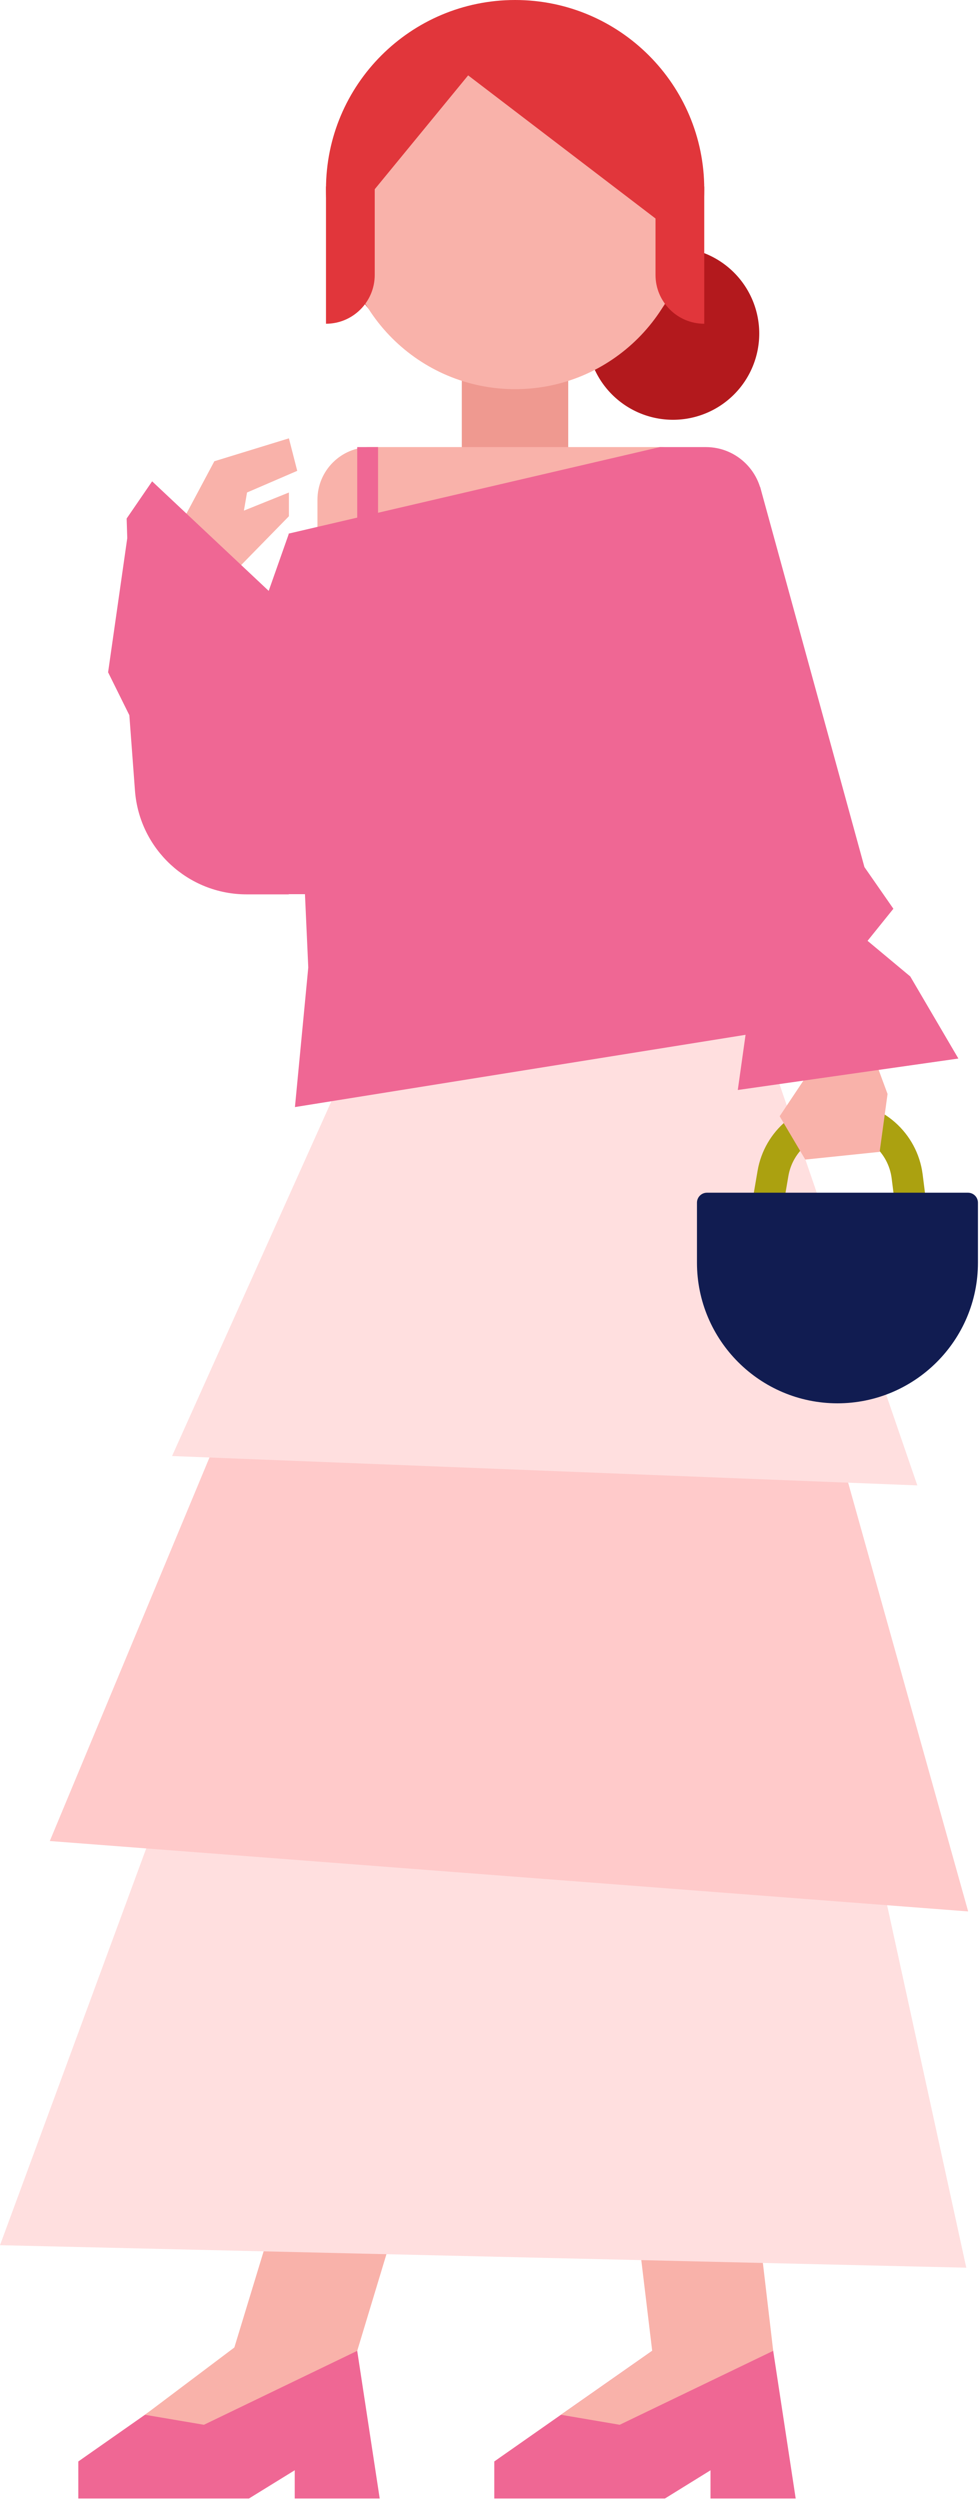 <svg width="94" height="240" fill="none" xmlns="http://www.w3.org/2000/svg"><path d="m54.56 43.3-5.1 4.54-5.12-4.54V33.08h10.22V43.3Z" fill="#EF9990"/><path d="M64.62 40.3a8.28 8.28 0 1 0 0-16.56 8.28 8.28 0 0 0 0 16.56Z" fill="#B3191D"/><path d="M67.62 18.16C67.62 8.13 59.49 0 49.46 0 39.432 0 31.3 8.13 31.3 18.16s8.131 18.16 18.16 18.16c10.03 0 18.16-8.13 18.16-18.16Z" fill="#E1363B"/><path d="M49.46 37.36c9.223 0 16.7-7.477 16.7-16.7 0-9.223-7.477-16.7-16.7-16.7-9.223 0-16.7 7.477-16.7 16.7 0 9.223 7.477 16.7 16.7 16.7Zm-13.92 5.56h27.84c2.8 0 5.06 2.26 5.06 5.06v35.94H30.48V47.98c0-2.8 2.26-5.06 5.06-5.06Zm27.22 183.92 11.48-1.16-6.98-59.4H55.48l7.28 60.56Z" fill="#F9B2AA"/><path d="M76.4 239.86h-8.18v-14.18h6.02l2.16 14.18Z" fill="#EF6794"/><path d="M74.24 225.68H62.62L47.46 236.3v3.56h16.38l6.56-4.06 3.84-10.12Z" fill="#EF6794"/><path d="m59.501 232.78-5.64-.96 8.76-6.14 4.4-2.04 7.22 2.04-14.74 7.1Zm-37.481-5.84 12.28-1.26 16.96-56.08H39.48l-17.46 57.34Z" fill="#F9B2AA"/><path d="M36.459 239.86h-8.16v-14.18h6l2.16 14.18Z" fill="#EF6794"/><path d="M34.3 225.68H22.68L7.52 236.3v3.56H23.9l6.58-4.06 3.82-10.12Z" fill="#EF6794"/><path d="m19.58 232.78-5.66-.96 8.58-6.46 4.86-1.72 6.94 2.04-14.72 7.1Z" fill="#F9B2AA"/><path d="M22.04 155.74 0 215.54l92.78 2.16-13.14-60.14-57.6-1.82Z" fill="#FFDFDF"/><path d="M26.9 123.62 4.78 176.74l88.18 6.76-17.34-61.94-48.72 2.06Z" fill="#FFCACA"/><path d="m33.52 101.94-17 37.84 71.56 2.82-16-46.56-38.56 5.9Z" fill="#FFDFDF"/><path d="m27.739 51.22 35.62-8.3h4.42c3 0 5.44 2.44 5.44 5.44V86.1l1.62 12.72-46.52 7.46 1.28-13.4-1.88-41.64.02-.02Z" fill="#EF6794"/><path d="M36.3 42.92h-2v9.54h2v-9.54Z" fill="#EF6794"/><path d="m73.68 115.8.54-3.16c.54-3.12 3.24-5.4 6.42-5.4 3.28 0 6.04 2.44 6.46 5.68l.36 2.86" stroke="#ABA110" stroke-width="3" stroke-miterlimit="10"/><path d="M80.42 134.72c-7.46 0-13.5-6.06-13.5-13.5v-5.76c0-.54.44-.96.96-.96h25.06c.54 0 .96.44.96.96v5.76c0 7.46-6.06 13.5-13.5 13.5h.02Z" fill="#111C51"/><path d="m77.14 103.74-2.28 3.42 2.46 4.16 7.14-.74.76-5.56-2.76-7.46h-7.6l2.28 6.18Z" fill="#F9B2AA"/><path d="m65.74 58.6 7.24-11.88L83 83.24l2.78 4-2.48 3.08 4.1 3.42 4.62 7.88-21.18 3.02 1.84-13.08-2.92-5.24 1.08-7.54-5.1-20.18Zm-32 .82-6-8.2-6.48 18.38 6.48 16.24h3.32l2.68-26.42Z" fill="#EF6794"/><path d="m17.52 50.02 3.06-5.74 7.16-2.2.8 3.12-4.82 2.08-.3 1.74 4.32-1.74v2.28l-5.4 5.52-4.82-5.06Z" fill="#F9B2AA"/><path d="m14.599 46.2 11.3 10.62.92 8.88-2.04 3.52 2.04 4.06v2.96l.92 9.62h-4.06c-5.62 0-10.3-4.34-10.72-9.96l-.54-7.24-2.04-4.12 1.84-12.88-.06-1.88 2.44-3.56v-.02Z" fill="#EF6794"/><path d="m62.94 16.844 2.054-2.706 2.626 3.776V31.08c-2.58 0-4.68-2.1-4.68-4.68v-9.556Zm-26.96 0-2.054-2.706-2.626 3.776V31.08c2.58 0 4.68-2.1 4.68-4.68v-9.556Z" fill="#E1363B"/><path d="m41.42 4.54 21.76 16.62 2.56-8.32-4.14-6.6-7.46-3.1-6.54-.44-6.18 1.84Z" fill="#E1363B"/><path d="M49.46 1.74 35.876 18.293 32.74 13.7l4.68-7.24 12.04-4.72Z" fill="#E1363B"/></svg>